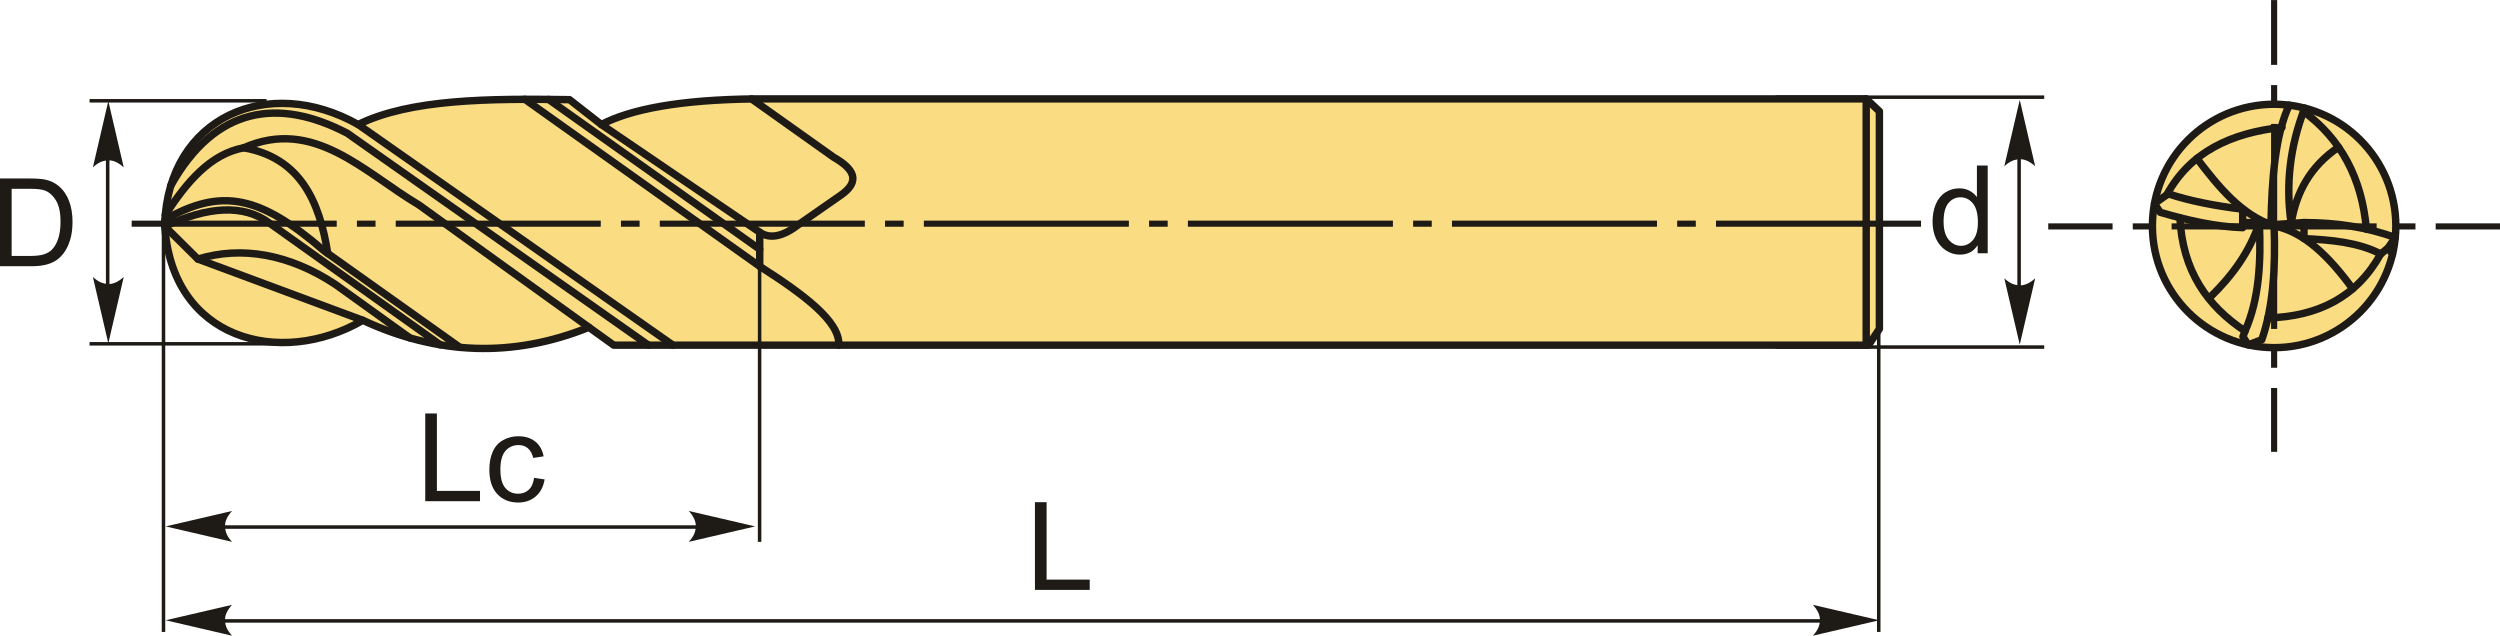<?xml version="1.0" encoding="UTF-8"?>
<!DOCTYPE svg PUBLIC "-//W3C//DTD SVG 1.1//EN" "http://www.w3.org/Graphics/SVG/1.1/DTD/svg11.dtd">
<!-- Creator: CorelDRAW 2018 (64-Bit) -->
<svg xmlns="http://www.w3.org/2000/svg" xml:space="preserve" width="1683px" height="428px" version="1.1" style="shape-rendering:geometricPrecision; text-rendering:geometricPrecision; image-rendering:optimizeQuality; fill-rule:evenodd; clip-rule:evenodd"
viewBox="0 0 1679.43 427"
 xmlns:xlink="http://www.w3.org/1999/xlink">
 <defs>
  <style type="text/css">
   <![CDATA[
    .str1 {stroke:#1E1A16;stroke-width:2.36;stroke-miterlimit:22.926}
    .str0 {stroke:#1E1A16;stroke-width:4.99;stroke-linecap:round;stroke-linejoin:round;stroke-miterlimit:22.926}
    .fil1 {fill:none}
    .fil4 {fill:#1E1A16}
    .fil0 {fill:#FADC82}
    .fil3 {fill:#1E1A16;fill-rule:nonzero}
    .fil2 {fill:#1E1A16;fill-rule:nonzero}
   ]]>
  </style>
 </defs>
 <g id="Layer_x0020_1">
  <g id="_1597762966192">
   <g>
    <path class="fil0 str0" d="M395.62 219.83c-51.03,20.57 -101.65,18.66 -151.88,-4.7 -55.36,32.19 -129.08,13.14 -133.09,-64.72 2.52,-71.81 69.57,-100.87 129.96,-66.8 35.11,-17.26 88,-17.49 141.96,-16.71 7.14,5.57 14.27,11.14 21.4,16.71 19.92,-10.34 52.51,-16.66 103.34,-17.23l746.35 0 8.87 8.35 0 146.14 -7.3 10.96c-280.97,0 -561.94,0 -842.91,0 -5.56,-4 -11.13,-8 -16.7,-12z"/>
    <polyline class="fil1 str0" points="243.74,215.13 132.92,173.99 110.75,152.03 "/>
    <path class="fil1 str0" d="M275.36 226.98c-16.66,-11.97 -33.32,-23.94 -49.99,-35.91 -31.08,-20.54 -63.12,-26 -92.45,-17.08"/>
    <path class="fil1 str0" d="M295.77 231.59l-114.64 -81.71c-17.62,-13.02 -41.51,-11.26 -70.38,2.15"/>
    <path class="fil1 str0" d="M308.97 233.3l-91.22 -64.81c-43.77,-37.84 -69.39,-42.25 -106.96,-21"/>
    <path class="fil1 str0" d="M111.02 144.42c14.35,-22.16 30.22,-40.97 52.72,-45.19 47.1,-20.68 80.67,16.42 117.78,38.45l114.1 82.15"/>
    <path class="fil1 str0" d="M163.74 99.23c37.34,6.57 50.86,35.11 56.43,70.99"/>
    <line class="fil1 str0" x1="240.61" y1="83.61" x2="452.08" y2= "231.83" />
    <path class="fil1 str0" d="M435.6 231.83c-67.43,-47.45 -134.86,-94.91 -202.29,-142.36 -46.17,-24.13 -88.77,-18.12 -118.56,35.16"/>
    <path class="fil1 str0" d="M563.45 231.83c1.04,-15.95 -23.84,-34.26 -53.09,-52.96l-157.75 -112.2"/>
    <polyline class="fil1 str0" points="510.36,178.87 510.36,155.98 403.97,83.61 "/>
    <line class="fil1 str0" x1="510.36" y1="167.43" x2="368.48" y2= "66.73" />
    <path class="fil1 str0" d="M510.36 155.98c7.15,4.96 16.14,2.58 26.55,-5.49 9.35,-6.51 18.71,-13.02 28.07,-19.53 13.32,-9.34 8.65,-17.6 -4.89,-25.32l-55.23 -39.23"/>
    <line class="fil1 str0" x1="1253.66" y1="66.38" x2="1253.66" y2= "231.83" />
   </g>
   <g>
    <circle class="fil0 str0" cx="1527.69" cy="151.74" r="81.76"/>
    <path class="fil0 str0" d="M1447.3 136.74l9.23 -6.59c14.41,4.74 31.26,8.1 50.04,10.34 0,4.14 0,8.27 0,12.41 -17.77,-0.63 -36.4,-4.71 -55.42,-10.34 -1.28,-1.94 -2.56,-3.88 -3.85,-5.82z"/>
    <path class="fil1 str0" d="M1455.58 130.83c15.6,-28.7 43.05,-41.61 77.4,-45.32"/>
    <path class="fil1 str0" d="M1475.83 106.43c14.7,19.23 29.77,37.86 51.86,45.31"/>
    <line class="fil1 str0" x1="1506.57" y1="149.46" x2="1521.98" y2= "149.5" />
    <path class="fil1 str0" d="M1464.4 146.22c1.72,35.52 18.28,59.33 43.75,76.11 -0.47,1.25 -0.94,2.5 -1.4,3.75 1.16,1.85 2.33,3.7 3.5,5.56 3.05,-1.15 6.1,-2.3 9.15,-3.46 7.75,-22.27 9.28,-48.54 8.29,-76.44"/>
    <path class="fil1 str0" d="M1508.15 222.33c9.38,-21.01 10.85,-46.2 9.61,-72.84 -6.48,19.85 -18.44,35.89 -33.04,50.11"/>
    <path class="fil1 str0" d="M1523.52 213.53c33.6,-0.91 59.66,-13.95 75.77,-42.98 1.64,-1.33 3.28,-2.65 4.92,-3.98 1.01,1.36 2.03,2.73 3.04,4.09"/>
    <path class="fil1 str0" d="M1527.69 151.74c19.35,3.56 36.55,19.92 52.77,42.22"/>
    <path class="fil1 str0" d="M1525.56 150.98l22.18 -1.52c0.01,3.59 0.02,7.17 0.03,10.76 18.31,0.94 36.35,2.48 51.52,10.33"/>
    <path class="fil1 str0" d="M1547.74 149.46c21.99,-0.03 42.48,3.22 61.35,10.05l-4.88 7.06"/>
    <path class="fil1 str0" d="M1525.56 150.98c0.6,-31.28 2.89,-60.37 12.25,-80.38"/>
    <path class="fil1 str0" d="M1548.27 72.59c-9.92,25.51 -12.94,51.33 -9.12,77.46 3.29,-20.86 12.87,-38.45 31.79,-51.19"/>
    <path class="fil1 str0" d="M1547.42 74.84c24.88,18.31 39.23,44.46 42.25,79.02"/>
   </g>
   <line class="fil1 str1" x1="1356.38" y1="89.35" x2="1356.38" y2= "200.46" />
   <path id="стрелка.cdr" class="fil2" d="M1356.81 67.05l10.37 44.6c-3.21,-2.92 -6.76,-4.87 -10.36,-4.72 -3.83,0.16 -6.72,1.38 -10.39,4.72l10.38 -44.6z"/>
   <path id="стрелка.cdr_0" class="fil2" d="M1356.81 231.51l10.37 -44.6c-3.21,2.92 -6.76,4.87 -10.36,4.72 -3.83,-0.16 -6.72,-1.38 -10.39,-4.72l10.38 44.6z"/>
   <line class="fil1 str1" x1="1373.25" y1="65.24" x2="1192.76" y2= "65.24" />
   <line class="fil1 str1" x1="1373.25" y1="233.1" x2="1192.76" y2= "233.1" />
   <line class="fil1 str1" x1="179.04" y1="67.66" x2="60.17" y2= "67.66" />
   <line class="fil1 str1" x1="184.48" y1="230.92" x2="60.17" y2= "230.92" />
   <line class="fil1 str1" x1="72.33" y1="85.08" x2="72.33" y2= "213.44" />
   <path id="стрелка.cdr_1" class="fil2" d="M72.76 67.8l10.37 44.6c-3.2,-2.92 -6.76,-4.87 -10.35,-4.72 -3.84,0.16 -6.72,1.38 -10.39,4.72l10.37 -44.6z"/>
   <path id="стрелка.cdr_2" class="fil2" d="M72.76 230.6l10.37 -44.6c-3.2,2.92 -6.76,4.87 -10.35,4.73 -3.84,-0.17 -6.72,-1.39 -10.39,-4.73l10.37 44.6z"/>
   <path class="fil3" d="M1328.53 170.1l0 -5.42c-2.7,4.21 -6.68,6.33 -11.93,6.33 -3.41,0 -6.53,-0.94 -9.37,-2.82 -2.86,-1.86 -5.07,-4.48 -6.64,-7.83 -1.57,-3.36 -2.35,-7.21 -2.35,-11.58 0,-4.25 0.71,-8.1 2.13,-11.57 1.42,-3.46 3.55,-6.12 6.39,-7.96 2.83,-1.85 6.01,-2.77 9.51,-2.77 2.57,0 4.87,0.55 6.87,1.63 2,1.08 3.63,2.51 4.9,4.25l0 -21.19 7.24 0 0 58.93 -6.75 0zm-22.88 -21.3c0,5.46 1.15,9.53 3.47,12.23 2.3,2.7 5.03,4.05 8.18,4.05 3.16,0 5.85,-1.29 8.07,-3.87 2.21,-2.58 3.32,-6.51 3.32,-11.81 0,-5.82 -1.12,-10.09 -3.38,-12.83 -2.25,-2.73 -5.04,-4.08 -8.34,-4.08 -3.23,0 -5.92,1.3 -8.08,3.92 -2.16,2.62 -3.24,6.75 -3.24,12.39z"/>
   <path class="fil3" d="M0 178.79l0 -58.93 20.3 0c4.58,0 8.08,0.28 10.5,0.84 3.37,0.78 6.25,2.2 8.64,4.23 3.11,2.63 5.43,5.98 6.97,10.06 1.55,4.09 2.31,8.77 2.31,14.02 0,4.48 -0.52,8.44 -1.56,11.9 -1.04,3.45 -2.39,6.32 -4.02,8.58 -1.64,2.27 -3.43,4.05 -5.38,5.34 -1.93,1.3 -4.28,2.29 -7.02,2.96 -2.76,0.68 -5.91,1 -9.48,1l-21.26 0zm7.82 -6.91l12.56 0c3.89,0 6.93,-0.36 9.14,-1.08 2.21,-0.73 3.96,-1.74 5.28,-3.06 1.84,-1.85 3.28,-4.35 4.31,-7.48 1.03,-3.13 1.55,-6.91 1.55,-11.37 0,-6.17 -1.02,-10.92 -3.03,-14.24 -2.02,-3.32 -4.47,-5.54 -7.37,-6.67 -2.08,-0.8 -5.45,-1.2 -10.08,-1.2l-12.36 0 0 45.1z"/>
   <polygon class="fil3" points="285.67,336.64 285.67,277.71 293.49,277.71 293.49,329.72 322.46,329.72 322.46,336.64 "/>
   <path id="1" class="fil3" d="M358.77 321l7.08 0.99c-0.78,4.87 -2.76,8.66 -5.95,11.42 -3.2,2.76 -7.14,4.13 -11.79,4.13 -5.83,0 -10.52,-1.91 -14.06,-5.72 -3.55,-3.81 -5.32,-9.27 -5.32,-16.38 0,-4.61 0.77,-8.63 2.29,-12.08 1.52,-3.45 3.84,-6.04 6.97,-7.75 3.11,-1.73 6.5,-2.6 10.18,-2.6 4.62,0 8.42,1.17 11.36,3.52 2.95,2.34 4.84,5.68 5.66,9.98l-6.99 1.07c-0.68,-2.86 -1.86,-5.02 -3.57,-6.47 -1.7,-1.44 -3.76,-2.17 -6.17,-2.17 -3.65,0 -6.62,1.3 -8.91,3.91 -2.27,2.62 -3.41,6.74 -3.41,12.39 0,5.73 1.09,9.89 3.29,12.48 2.21,2.59 5.08,3.9 8.6,3.9 2.85,0 5.23,-0.87 7.12,-2.61 1.91,-1.73 3.11,-4.4 3.62,-8.01z"/>
   <line class="fil1 str1" x1="480.67" y1="354.01" x2="122.19" y2= "354.01" />
   <path id="стрелка.cdr_3" class="fil2" d="M507.3 353.58l-44.6 -10.37c2.92,3.2 4.87,6.76 4.72,10.36 -0.16,3.83 -1.38,6.71 -4.72,10.38l44.6 -10.37z"/>
   <path id="стрелка.cdr_4" class="fil2" d="M111.29 353.58l44.59 -10.37c-2.91,3.2 -4.86,6.76 -4.72,10.36 0.16,3.83 1.39,6.71 4.72,10.38l-44.59 -10.37z"/>
   <line class="fil1 str1" x1="510.28" y1="170.17" x2="510.28" y2= "363.95" />
   <line class="fil1 str1" x1="109.83" y1="152.27" x2="109.83" y2= "424.47" />
   <polygon class="fil3" points="695.25,396.23 695.25,337.31 703.07,337.31 703.07,389.32 732.04,389.32 732.04,396.23 "/>
   <line class="fil1 str1" x1="1233.58" y1="417.06" x2="122.19" y2= "417.06" />
   <path id="стрелка.cdr_5" class="fil2" d="M1262.44 416.63l-44.59 -10.37c2.91,3.2 4.87,6.75 4.72,10.35 -0.16,3.83 -1.38,6.72 -4.72,10.39l44.59 -10.37z"/>
   <path id="стрелка.cdr_6" class="fil2" d="M111.29 416.63l44.59 -10.37c-2.91,3.2 -4.86,6.75 -4.72,10.35 0.16,3.83 1.39,6.72 4.72,10.39l-44.59 -10.37z"/>
   <line class="fil1 str1" x1="1262.08" y1="147.55" x2="1262.08" y2= "424.47" />
   <path id="ось.cdr" class="fil4" d="M1126.68 148.16l12.51 0 0 4.11 -12.51 0 0 -4.11zm163.81 0l-137.72 0 0 4.11 137.72 0 0 -4.11zm-341.19 0l12.51 0 0 4.11 -12.51 0 0 -4.11zm163.81 0l-137.73 0 0 4.11 137.73 0 0 -4.11zm-341.2 0l12.51 0 0 4.11 -12.51 0 0 -4.11zm163.81 0l-137.72 0 0 4.11 137.72 0 0 -4.11zm-341.19 0l12.51 0 0 4.11 -12.51 0 0 -4.11zm163.81 0l-137.73 0 0 4.11 137.73 0 0 -4.11zm-341.2 0l12.52 0 0 4.11 -12.52 0 0 -4.11zm163.82 0l-137.73 0 0 4.11 137.73 0 0 -4.11zm-341.2 0l12.51 0 0 4.11 -12.51 0 0 -4.11zm163.81 0l-137.73 0 0 4.11 137.73 0 0 -4.11zm-177.39 0l-137.73 0 0 4.11 137.73 0 0 -4.11z"/>
   <g>
    <path id="ось.cdr_7" class="fil4" d="M1679.43 150l0 4.11 -43.22 0 0 -4.11 43.22 0zm-303.48 4.11l0 -4.11 43.22 0 0 4.11 -43.22 0zm69.3 -4.11l-12.51 0 0 4.11 12.51 0 0 -4.11zm177.39 0l-12.51 0 0 4.11 12.51 0 0 -4.11zm-163.81 0l137.72 0 0 4.11 -137.72 0 0 -4.11z"/>
    <path id="ось.cdr_8" class="fil4" d="M1525.64 0l4.11 0 0 43.53 -4.11 0 0 -43.53zm4.11 303.48l-4.11 0 0 -42.9 4.11 0 0 42.9zm0 -233.86l0 -12.51 -4.11 0 0 12.51 4.11 0zm0 177.38l0 -12.51 -4.11 0 0 12.51 4.11 0zm0 -163.81l0 137.73 -4.11 0 0 -137.73 4.11 0z"/>
   </g>
  </g>
 </g>
</svg>
